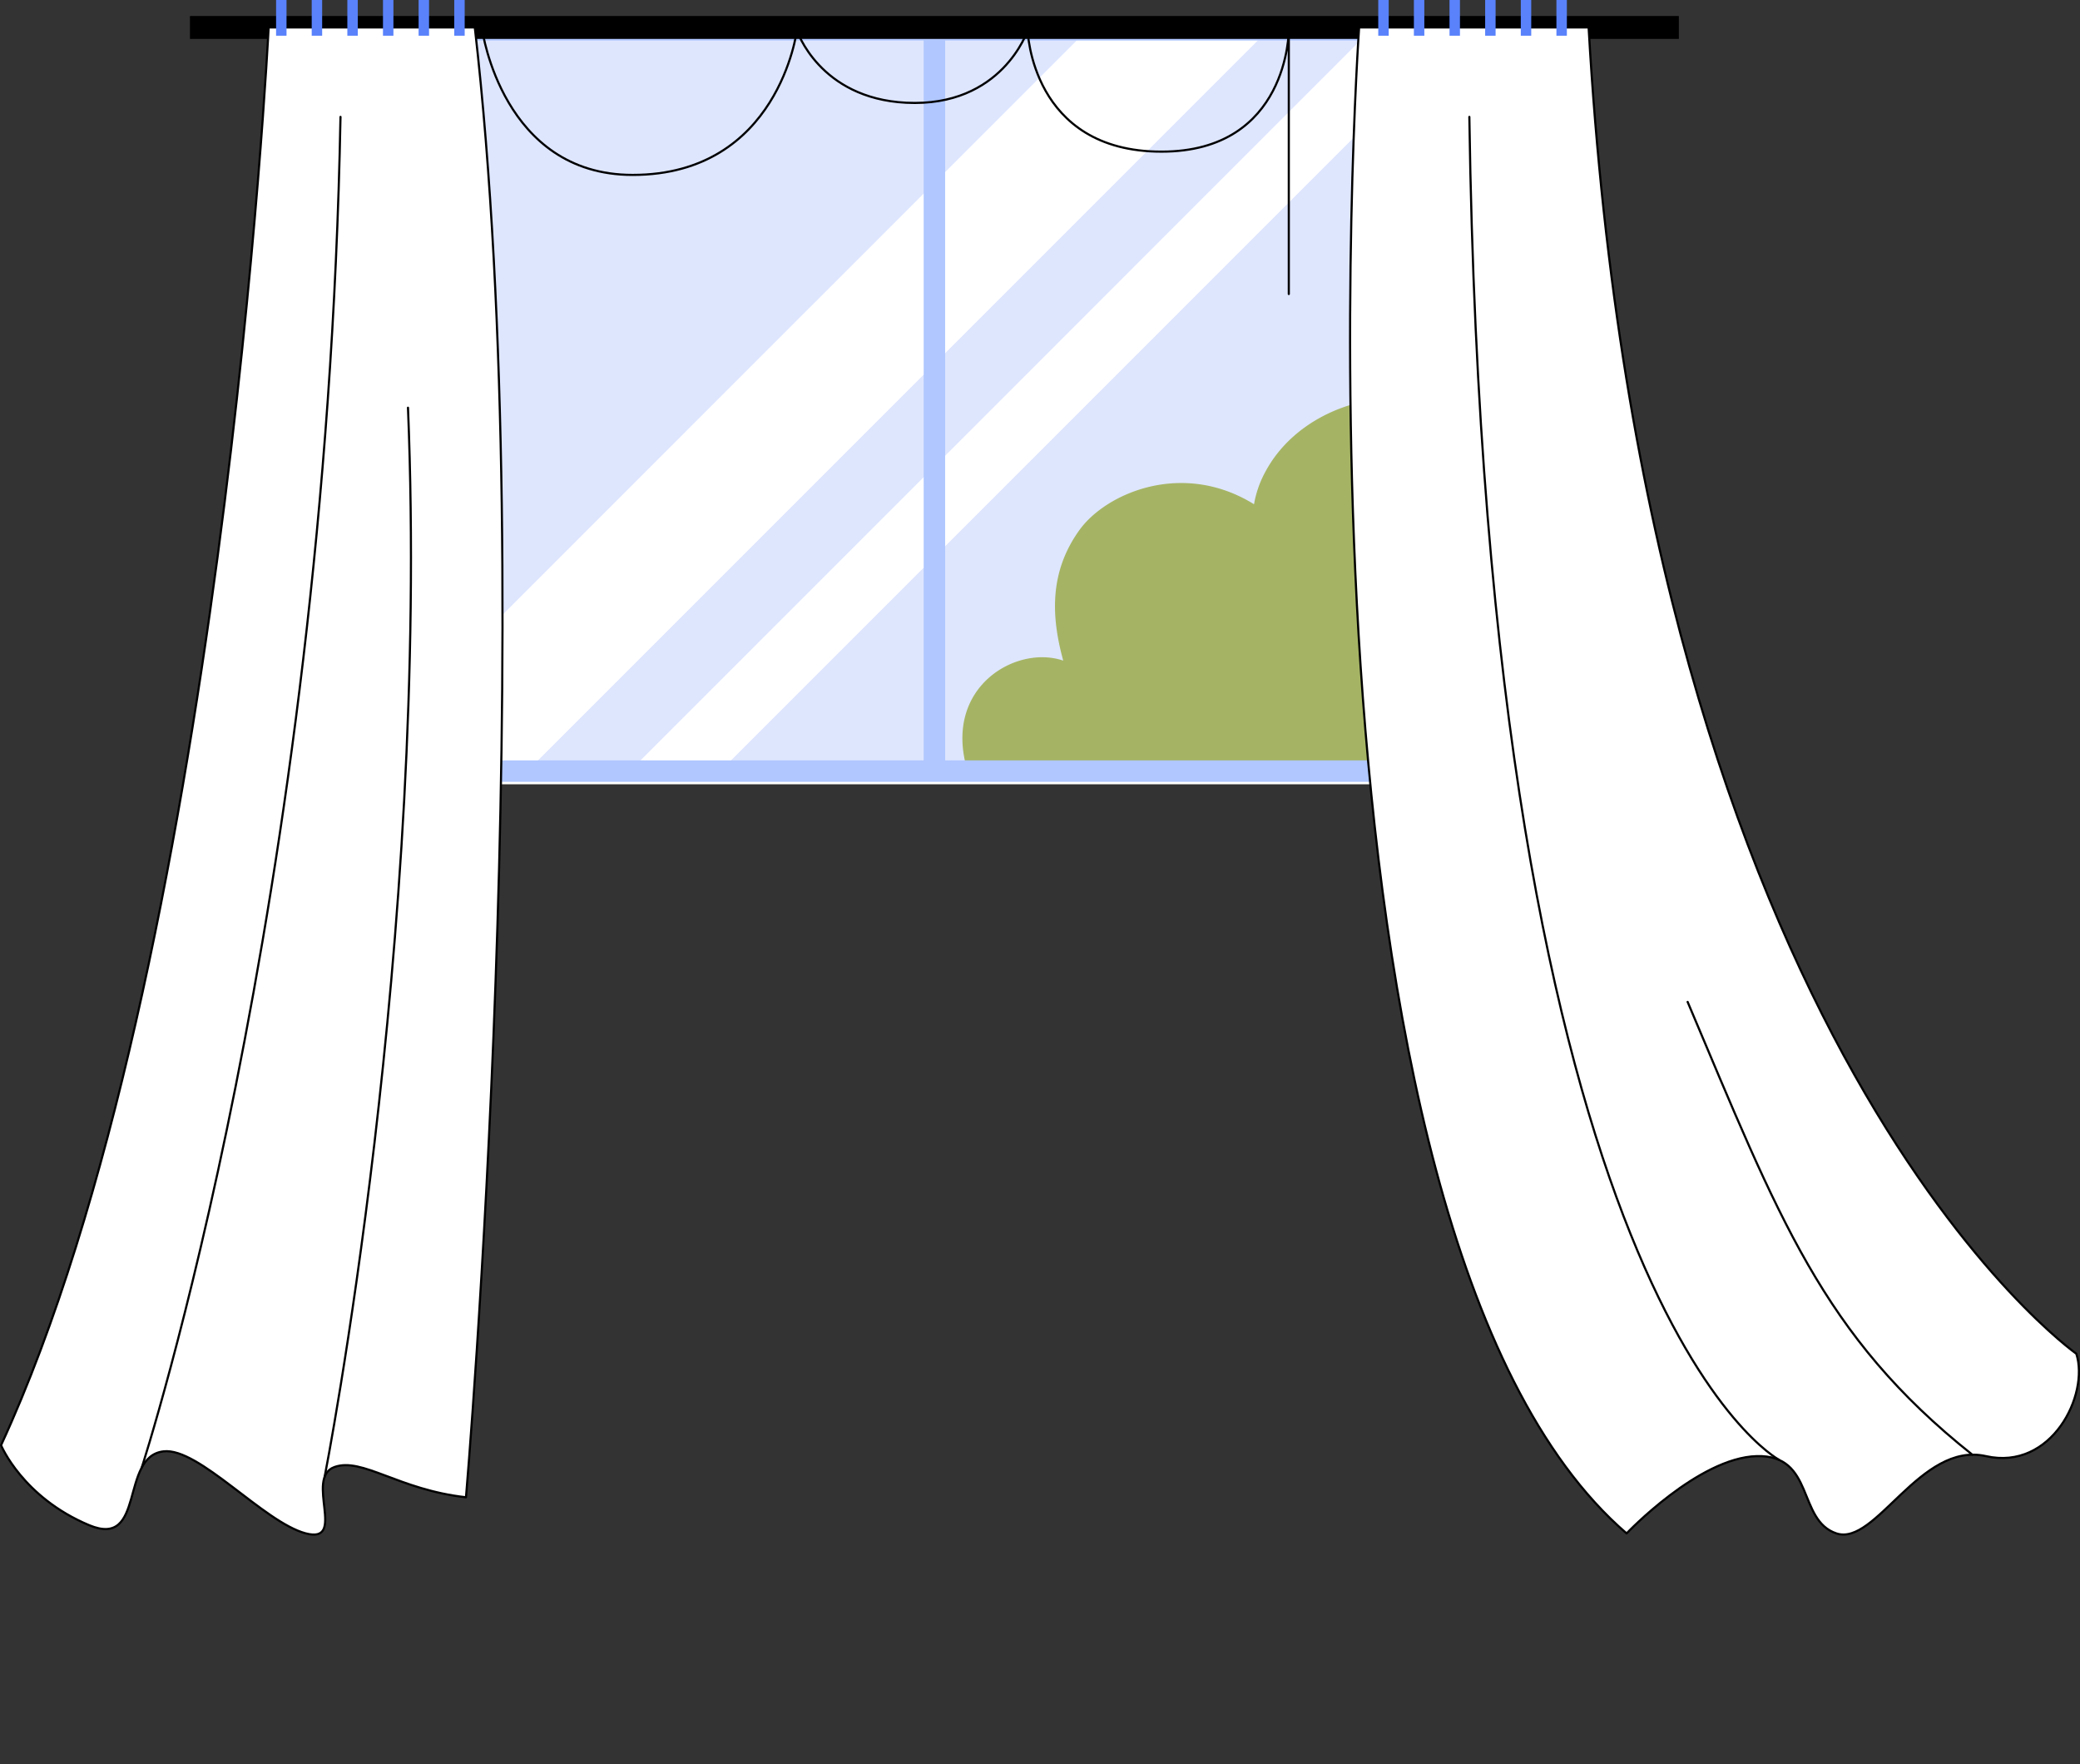 <svg xmlns="http://www.w3.org/2000/svg" xmlns:xlink="http://www.w3.org/1999/xlink" width="485.004" height="411.356" viewBox="0 0 485.004 411.356">
  <rect x="0" y="0" width="485.004" height="411.356" fill="#333333" stroke="none"/>
  <defs>
    <clipPath id="clip-path">
      <rect id="Rectangle_20475" data-name="Rectangle 20475" width="485.004" height="411.356" fill="none"/>
    </clipPath>
    <clipPath id="clip-path-3">
      <rect id="Rectangle_20457" data-name="Rectangle 20457" width="173.49" height="172.83" transform="translate(80.06 6.961)" fill="none"/>
    </clipPath>
    <clipPath id="clip-path-4">
      <rect id="Rectangle_20458" data-name="Rectangle 20458" width="196.73" height="172.83" transform="translate(122.94 6.961)" fill="none"/>
    </clipPath>
    <clipPath id="clip-path-5">
      <rect id="Rectangle_20459" data-name="Rectangle 20459" width="187.76" height="172.83" transform="translate(167.95 6.961)" fill="none"/>
    </clipPath>
  </defs>
  <g id="Group_32651" data-name="Group 32651" transform="translate(-1019 -151.143)">
    <rect id="Rectangle_20476" data-name="Rectangle 20476" width="245" height="175" transform="translate(1115 159)" fill="#fff"/>
    <g id="Group_32650" data-name="Group 32650" transform="translate(1019 151.143)">
      <g id="Group_32649" data-name="Group 32649" clip-path="url(#clip-path)">
        <g id="Group_32648" data-name="Group 32648">
          <g id="Group_32647" data-name="Group 32647" clip-path="url(#clip-path)">
            <path id="Path_584827" data-name="Path 584827" d="M335.155,94.029v86.55l-109.6-1.03c-5.75-19.27,11.357-29.307,22.365-25.52-2.8-10.18-3.315-20.635,3.81-30.49,6.182-8.55,23.99-16.314,40.68-5.97a24.334,24.334,0,0,1,2.67-7.63c6.02-11.21,19.21-17.6,31.92-17.09a39.865,39.865,0,0,1,8.15,1.18" fill="#b8c13e"/>
            <g id="Group_32640" data-name="Group 32640" opacity="0.2">
              <g id="Group_32639" data-name="Group 32639">
                <g id="Group_32638" data-name="Group 32638" clip-path="url(#clip-path-3)">
                  <path id="Path_584828" data-name="Path 584828" d="M253.55,6.961,80.73,179.791h-.67V6.961Z" fill="#5982fb"/>
                </g>
              </g>
            </g>
            <g id="Group_32643" data-name="Group 32643" opacity="0.2">
              <g id="Group_32642" data-name="Group 32642">
                <g id="Group_32641" data-name="Group 32641" clip-path="url(#clip-path-4)">
                  <path id="Path_584829" data-name="Path 584829" d="M319.67,6.961,146.85,179.791H122.94L295.77,6.961Z" fill="#5982fb"/>
                </g>
              </g>
            </g>
            <g id="Group_32646" data-name="Group 32646" opacity="0.2">
              <g id="Group_32645" data-name="Group 32645">
                <g id="Group_32644" data-name="Group 32644" clip-path="url(#clip-path-5)">
                  <path id="Path_584830" data-name="Path 584830" d="M355.71,6.961v172.83H167.95L340.78,6.961Z" fill="#5982fb"/>
                </g>
              </g>
            </g>
            <rect id="Rectangle_20460" data-name="Rectangle 20460" width="275.651" height="172.826" transform="translate(80.055 6.96)" fill="none" stroke="#b0c7ff" stroke-width="5"/>
            <line id="Line_207" data-name="Line 207" y2="173.384" transform="translate(217.88 6.402)" fill="none" stroke="#b0c7ff" stroke-width="5"/>
            <rect id="Rectangle_20461" data-name="Rectangle 20461" width="347.179" height="5.337" transform="translate(44.291 3.734)"/>
            <path id="Path_584831" data-name="Path 584831" d="M370.426,6.4c13.64,238.893,113.725,309.233,113.725,309.233,3.064,9.584-5.78,27.332-21.1,23.869s-25.66,21.08-34.851,18.016-4.979-18.383-18.575-18.016-30.339,18.016-30.339,18.016C297.055,286.669,316.913,6.4,316.913,6.4Z" fill="#fff"/>
            <path id="Path_584832" data-name="Path 584832" d="M370.426,6.4c13.64,238.893,113.725,309.233,113.725,309.233,3.064,9.584-5.78,27.332-21.1,23.869s-25.66,21.08-34.851,18.016-4.979-18.383-18.575-18.016-30.339,18.016-30.339,18.016C297.055,286.669,316.913,6.4,316.913,6.4Z" fill="none" stroke="#000" stroke-linecap="round" stroke-linejoin="round" stroke-width="0.5"/>
            <path id="Path_584833" data-name="Path 584833" d="M414.806,340.341S346.613,304.4,342.616,27.254" fill="none" stroke="#000" stroke-linecap="round" stroke-linejoin="round" stroke-width="0.5"/>
            <path id="Path_584834" data-name="Path 584834" d="M393.513,233.6c21.293,50.34,31.413,77.79,66.387,105.57" fill="none" stroke="#000" stroke-linecap="round" stroke-linejoin="round" stroke-width="0.5"/>
            <path id="Path_584835" data-name="Path 584835" d="M62.642,6.4S51.664,225.531.25,336.965c0,0,5.009,12.131,20.52,18.628,13.252,5.551,7.086-15.958,17.34-17.2,8.214-.994,23.378,16.508,33.147,19.11s-.275-12.908,6.7-15.448c6.477-2.358,15,5.3,30.7,7.039,0,0,17.71-206.451,2.057-342.694Z" fill="#fff"/>
            <path id="Path_584836" data-name="Path 584836" d="M62.642,6.4S51.664,225.531.25,336.965c0,0,5.009,12.131,20.52,18.628,13.252,5.551,7.086-15.958,17.34-17.2,8.214-.994,23.378,16.508,33.147,19.11s-.275-12.908,6.7-15.448c6.477-2.358,15,5.3,30.7,7.039,0,0,17.71-206.451,2.057-342.694Z" fill="none" stroke="#000" stroke-linecap="round" stroke-linejoin="round" stroke-width="0.5"/>
            <path id="Path_584837" data-name="Path 584837" d="M33.052,342.173S75.977,210.191,79.395,27.253" fill="#fff"/>
            <path id="Path_584838" data-name="Path 584838" d="M33.052,342.173S75.977,210.191,79.395,27.253" fill="none" stroke="#000" stroke-linecap="round" stroke-linejoin="round" stroke-width="0.5"/>
            <path id="Path_584839" data-name="Path 584839" d="M75.691,344.369s24.531-124.655,19.441-249.31" fill="#fff"/>
            <path id="Path_584840" data-name="Path 584840" d="M75.691,344.369s24.531-124.655,19.441-249.31" fill="none" stroke="#000" stroke-linecap="round" stroke-linejoin="round" stroke-width="0.5"/>
            <rect id="Rectangle_20462" data-name="Rectangle 20462" width="2.434" height="8.327" transform="translate(64.375)" fill="#5982fb"/>
            <rect id="Rectangle_20463" data-name="Rectangle 20463" width="2.434" height="8.327" transform="translate(72.684)" fill="#5982fb"/>
            <rect id="Rectangle_20464" data-name="Rectangle 20464" width="2.434" height="8.327" transform="translate(80.993)" fill="#5982fb"/>
            <rect id="Rectangle_20465" data-name="Rectangle 20465" width="2.434" height="8.327" transform="translate(89.302)" fill="#5982fb"/>
            <rect id="Rectangle_20466" data-name="Rectangle 20466" width="2.434" height="8.327" transform="translate(97.61)" fill="#5982fb"/>
            <rect id="Rectangle_20467" data-name="Rectangle 20467" width="2.434" height="8.327" transform="translate(105.919)" fill="#5982fb"/>
            <rect id="Rectangle_20468" data-name="Rectangle 20468" width="2.434" height="8.327" transform="translate(321.375)" fill="#5982fb"/>
            <rect id="Rectangle_20469" data-name="Rectangle 20469" width="2.434" height="8.327" transform="translate(329.684)" fill="#5982fb"/>
            <rect id="Rectangle_20470" data-name="Rectangle 20470" width="2.434" height="8.327" transform="translate(337.992)" fill="#5982fb"/>
            <rect id="Rectangle_20471" data-name="Rectangle 20471" width="2.434" height="8.327" transform="translate(346.301)" fill="#5982fb"/>
            <rect id="Rectangle_20472" data-name="Rectangle 20472" width="2.434" height="8.327" transform="translate(354.61)" fill="#5982fb"/>
            <rect id="Rectangle_20473" data-name="Rectangle 20473" width="2.434" height="8.327" transform="translate(362.919)" fill="#5982fb"/>
            <path id="Path_584841" data-name="Path 584841" d="M112.47,7.082s4.711,33.7,35.043,33.7c34.085,0,38.3-33.7,38.3-33.7s5.2,15.847,25.468,16.87c22.4,1.13,28.341-16.87,28.341-16.87s.816,28.275,31.216,28.275c29.678,0,29.678-28.275,29.678-28.275V68.55" fill="none" stroke="#000" stroke-linecap="round" stroke-linejoin="round" stroke-width="0.5"/>
          </g>
        </g>
      </g>
    </g>
  </g>
</svg>

